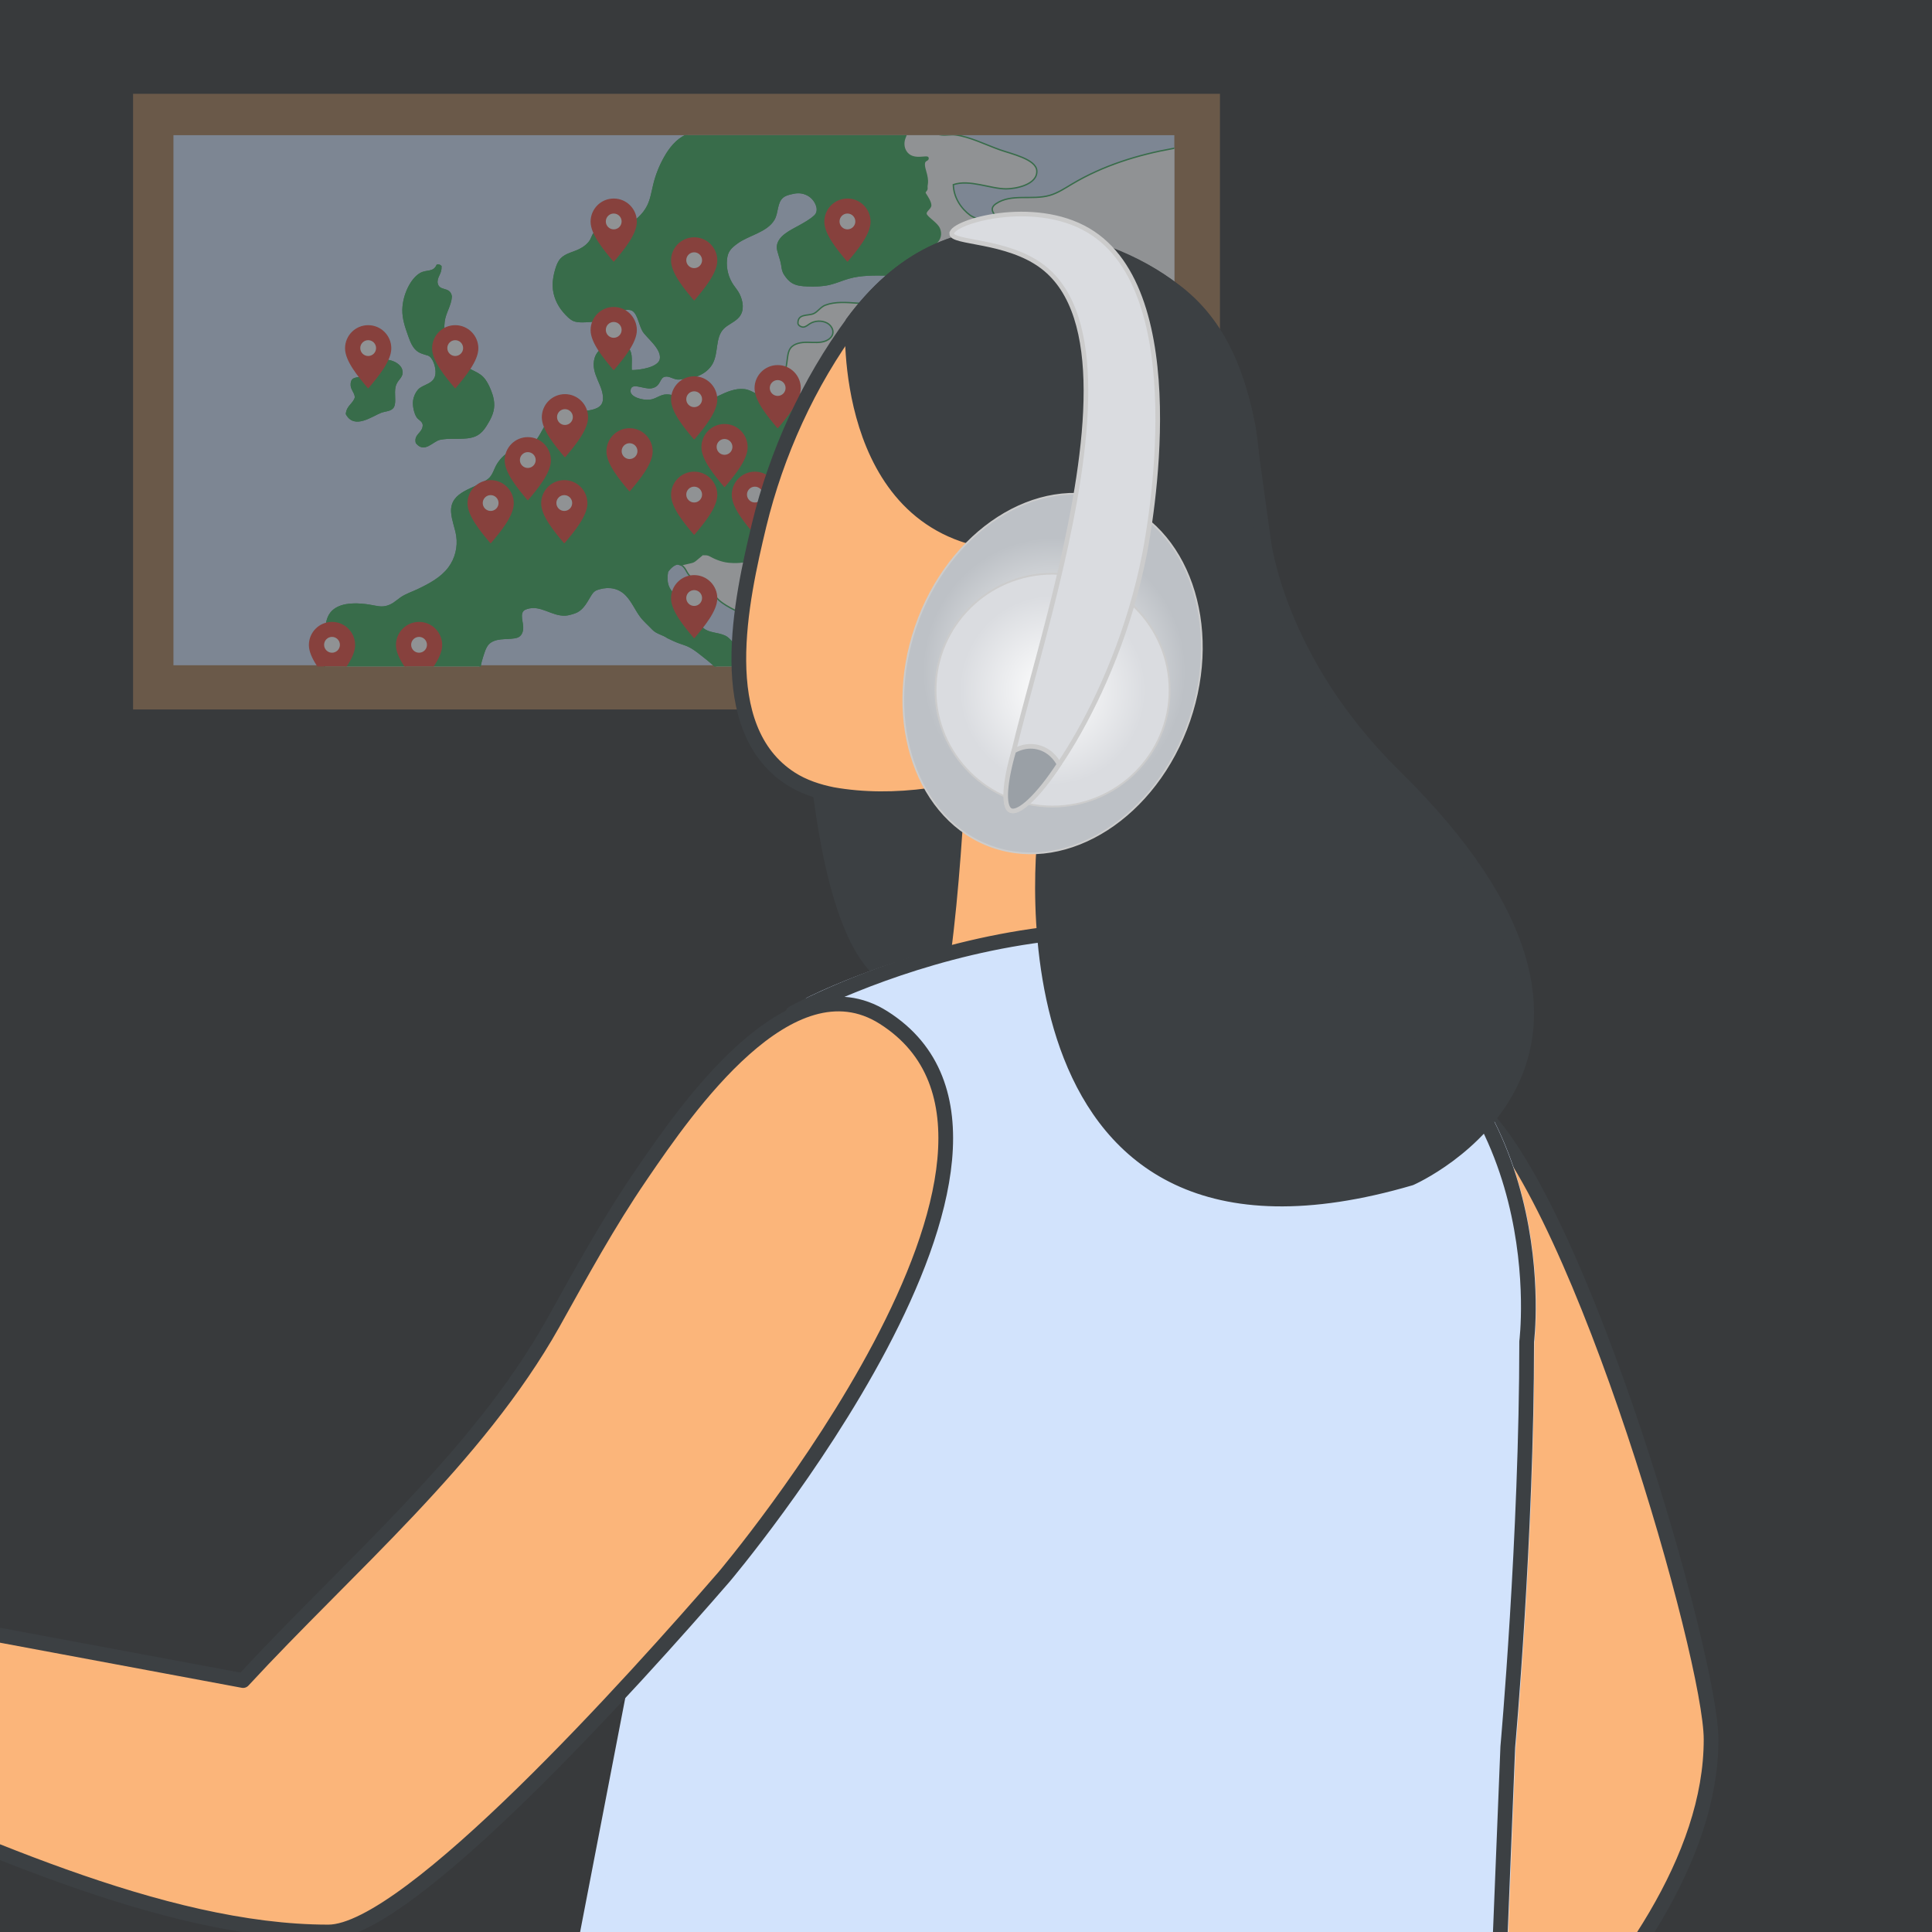 <?xml version="1.0" encoding="UTF-8"?>
<svg id="Layer_2" data-name="Layer 2" xmlns="http://www.w3.org/2000/svg" xmlns:xlink="http://www.w3.org/1999/xlink" viewBox="0 0 600 600">
  <rect x="0" y="0" width="600" height="600" fill="#333333" stroke="none"/>
  <defs>
    <style>
      .cls-1 {
        clip-path: url(#clippath);
      }

      .cls-2, .cls-3, .cls-4, .cls-5 {
        fill: none;
      }

      .cls-2, .cls-6, .cls-7, .cls-8, .cls-9, .cls-10, .cls-11 {
        stroke-width: 0px;
      }

      .cls-12 {
        stroke-width: .293px;
      }

      .cls-12, .cls-13, .cls-3, .cls-14, .cls-15, .cls-16, .cls-17, .cls-18, .cls-19 {
        stroke-miterlimit: 10;
      }

      .cls-12, .cls-15, .cls-8 {
        fill: #d2e3fc;
      }

      .cls-12, .cls-4 {
        stroke: #d2e3fc;
      }

      .cls-13 {
        fill: url(#radial-gradient-2);
        stroke-width: .572px;
      }

      .cls-13, .cls-17, .cls-18, .cls-19 {
        stroke: #ccc;
      }

      .cls-3, .cls-14, .cls-15, .cls-16 {
        stroke: #34a853;
        stroke-width: .423px;
      }

      .cls-20 {
        clip-path: url(#clippath-1);
      }

      .cls-21, .cls-22, .cls-23, .cls-4, .cls-5 {
        stroke-linecap: round;
        stroke-linejoin: round;
      }

      .cls-21, .cls-22, .cls-4, .cls-5 {
        stroke-width: 4.57px;
      }

      .cls-21, .cls-22, .cls-5 {
        stroke: #3c4043;
      }

      .cls-21, .cls-6 {
        fill: #3c4043;
      }

      .cls-14, .cls-7 {
        fill: #34a853;
      }

      .cls-16, .cls-10 {
        fill: #fff;
      }

      .cls-17 {
        fill: url(#radial-gradient);
        stroke-width: .539px;
      }

      .cls-22, .cls-11 {
        fill: #fbb57a;
      }

      .cls-23 {
        fill: #ea4335;
        stroke: #ea4335;
        stroke-width: .355px;
      }

      .cls-6 {
        opacity: .57;
      }

      .cls-9 {
        fill: #a67c52;
      }

      .cls-18 {
        fill: #dadce0;
      }

      .cls-18, .cls-19 {
        stroke-width: 1.434px;
      }

      .cls-19 {
        fill: #9aa0a6;
      }
    </style>
    <clipPath id="clippath">
      <rect class="cls-2" x="40.535" y="41.99" width="324.165" height="164.991"/>
    </clipPath>
    <clipPath id="clippath-1">
      <rect class="cls-2" width="600" height="600"/>
    </clipPath>
    <radialGradient id="radial-gradient" cx="-219.92" cy="614.491" fx="-219.92" fy="614.491" r="50.751" gradientTransform="translate(810.274 651.837) rotate(113.783) scale(1.009) skewX(1.082)" gradientUnits="userSpaceOnUse">
      <stop offset="0" stop-color="#fff"/>
      <stop offset=".804" stop-color="#bdc1c6"/>
    </radialGradient>
    <radialGradient id="radial-gradient-2" cx="326.886" cy="221.557" fx="326.886" fy="221.557" r="35.922" gradientTransform="translate(0 -11.476) scale(1 1.019)" gradientUnits="userSpaceOnUse">
      <stop offset="0" stop-color="#fff"/>
      <stop offset=".804" stop-color="#dadce0"/>
    </radialGradient>
  </defs>
  <g id="Layer_14" data-name="Layer 14">
    <rect class="cls-9" x="41.328" y="29.128" width="337.537" height="191.206"/>
    <g class="cls-1">
      <rect class="cls-12" x="54.01" y="39.544" width="317.335" height="166.904"/>
      <g>
        <path class="cls-16" d="M101.651,224.022c-.042-.05-.079-.103-.112-.16-.153-.268-.17-.582-.189-.883-.233-3.786-4.654-5.804-4.689-9.674-.005-.601.045-1.213.289-1.755.242-.538.659-.978,1.096-1.381.735-.68,1.547-1.29,2.175-2.065,1.135-1.4.845-3.47.829-5.175-.021-2.287.001-4.573.127-6.851.112-2.021.348-4.146,1.595-5.729,1.099-1.395,2.867-2.184,4.679-2.503,2.123-.373,4.31-.274,6.466.011,1.969.261,3.904.983,5.845.561,2.061-.448,3.132-1.562,4.695-2.685,1.546-1.11,3.65-1.773,5.378-2.603,3.582-1.719,7.223-3.639,9.597-6.828,2.085-2.797,2.983-6.41,2.458-9.893-.376-2.49-1.444-4.893-1.588-7.396-.367-6.377,7.18-6.955,11.322-10.056,1.61-1.204,1.908-3.209,2.943-4.84,1.113-1.752,2.662-3.288,4.693-4.052,1.367-.514,2.865-.656,4.27-1.075,2.787-.83,3.938-3.309,5.241-5.607,1.074-1.893,2.233-4.62,4.715-5.107,4.074-.804,13.401.871,13.946-3.947.515-4.585-4.021-8.193-2.551-13.135.833-2.796,4.052-4.373,7.015-4.035,1.228.14,3.147.691,3.675,1.863.77,1.71.253,4.292.459,6.12,2.848.025,8.617-.904,9.091-3.615.594-3.383-4.346-6.824-5.467-8.864-1.212-2.214-1.573-6.103-3.876-6.567-2.351-.474-3.931,1.223-5.9,1.968-2.117.802-4.162,1.576-6.483,1.728-1.458.096-3.737.301-5.135-.234-1.175-.45-2.382-1.787-3.175-2.7-1.955-2.251-3.148-5.104-3.239-7.984-.059-1.864.315-3.707.868-5.478.339-1.085.763-2.178,1.558-3.013,1.439-1.513,3.764-1.888,5.677-2.83,1.394-.686,2.864-1.789,3.57-3.15.634-1.221.6-2.084,2.123-2.667,2.93-1.123,6.365.057,9.146-1.512,2.595-1.463,5.009-3.589,6.331-6.19,1.077-2.118,1.408-4.507,1.975-6.805.721-2.918,1.841-5.738,3.326-8.371,1.575-2.79,3.675-5.462,6.685-6.865,3.673-1.71,7.963-1.324,11.914-2.034,1.921-.345,3.541-1.459,5.356-1.805,2.396-.456,4.787-.221,7.089-1.165,1.933-.796,3.685-2.67,5.521-2.96.648-.1,2.492.373,3.416.332,1.182-.05,2.444-.821,4.016-.987,2.276-.24,5.122.589,8.086.655,4.908.116,9.541-1.559,13.658.332,2.156.987,1.957,3.549,4.731,4.594,1.395.531,3.215-.207,5.27,0,3.043.307,6.247,2.529,10.277,2.96,1.435.149,2.909-.191,4.337,0,4.438.572,9.335,3.043,13.695,4.594,3.643,1.302,11.346,2.919,11.521,6.567.213,4.32-6.622,5.581-9.534,5.581-4.864,0-11.343-3.018-16.397-1.31.095,3.951,2.345,7.406,5.326,9.583,1.114.813,10.509,4.76,8.122.658-.542-.931-1.518-1.776-1.334-2.854.113-.657.643-1.132,1.172-1.487,4.798-3.221,11.169-.989,16.639-2.562,2.485-.714,4.705-2.195,6.954-3.533,9.695-5.769,20.479-9.09,31.378-11.033,4.957-.884,10.858-2.415,15.861-1.647,4.112.631,10.34,1.608,13.771-1.597,1.23-1.15,2.146-2.719,3.59-3.537,1.121-.635,2.441-.739,3.707-.659,10.204.643,19.763,5.437,29.878,6.233.298-7.916-14.105-7.586-11.539-16.832.932-3.359,4.455-4.93,7.575-6,2.376-.815,5.676-2.61,8.146-2.33,2.736.31,6.172,2.55,8.774,3.6,1.715.692,3.456,1.391,5.282,1.562,4.398.412,8.474-2.242,12.224-4.734,6.037-4.012,12.196-7.736,19.079-9.799,7.446-2.232,15.23-2.642,22.96-3.312,10.041-.87,19.911-3.645,29.838-2.167,10.873,1.618,22.487-2.866,33.414-3.021,2.785-.039,5.616.127,8.249,1.099,2.128.785,4.058,2.072,5.967,3.347,5.771,3.855,11.541,7.711,17.312,11.566,1.411.942,2.828,1.889,4.36,2.583,5.693,2.583,12.176.534,18.052-.213,8.946-1.137,18.093-.437,26.796,2.051,11.874,3.395,23.402,10.139,35.641,8.922,7.332-.729,14.155-4.293,21.388-5.772,7.263-1.486,14.757-.834,22.082.254,17.226,2.56,33.715,7.065,50.948,9.426,14.257,1.953,28.741,2.636,42.662,6.749,7.918,2.339,15.601,5.77,23.741,6.952,26.189,3.802,50.114-7.515,76.29,1.279,2.23.749,4.476,2.471,6.766,2.885,1.708.309,4.573-.575,5.634-.34,3.63.801,5.94,1.877,2.457,7.376-1.046,1.652-2.211,3.392-2.239,5.386-.053,3.732,3.834,6.485,3.889,10.217-5.464-2.142-11.292,1.732-15.716,5.775-4.424,4.043-9.228,8.743-15.044,8.512-2.505-.1-4.886-1.138-7.349-1.637-5.013-1.016-10.404.322-14.485,3.596-1.258,1.009-2.475,2.372-2.536,4.052-.087,2.372,2.065,4.043,3.949,5.3,6.116,4.081,12.149,8.807,15.793,15.457,3.644,6.65,4.359,15.656.01,21.803-1.889,2.671-4.917,4.715-8.021,4.275-3.196-.452-5.564-3.288-7.627-5.936-3.962-5.086-7.409-10.343-11.609-15.072-4.404-4.959-8.698-9.455-8.839-16.812.1-1.708,3.63-3.051,4.422-5.581.328-1.036-.194-2.513.001-3.939.507-3.856,3.777-7.562,3.838-9.851.055-2.513-3.988-7.181-6.176-7.886-1.867,1.003-.245,2.994-.655,4.602-.509,1.982-2.948,4.403-4.968,4.594-5.862.539-5.877-8.002-15.291-5.581-2.442.63-6.08,4.47-5.591,9.196.145,1.435,3.736,2.977,3.33,4.926-.394,1.891-8.55,2.446-10.309,2.297-4.936-.423-7.21-4.386-11.683-4.27-2.201.058-4.258,1.965-6.004,2.297-10.985,2.116-32.338-5.384-36.762,12.174-1.433,5.689,2.35,11.687,7.251,14.38,5.551,3.05,10.732,1.357,16.275,2.527,3.682.777,7.741,5.601,11.48,5.397,2.896-.158,1.671-2.305,4.511-3.284,5.172,1.683,7.225,7.703,11.952,12.48,1.711,1.725,4.316,3.209,6.617,5.581,1.282,1.327,5.255,4.884,5.309,6.567.054,1.567-1.341,2.239-1.788,3.615-.646,1.998.407,3.466-.968,4.926-4.723-1.94-5.433-7.106-8.611-11.493-1.176-1.633-2.347-3.574-4.152-5.912-.811-1.053-3.788-4.751-5.826-3.939-3.948,1.567,1.554,7.828,2.405,9.196,1.82,2.894,4.22,6.791,4.179,9.851-.024,1.957-1.575,5.514-1.844,8.864-.184,2.264.222,4.32-.144,6.236-.359,1.924-1.779,4.121-2.565,6.244-.89,2.405-1.254,5.282-2.002,6.891-1.379,2.96-5.582,6.443-8.335,6.567-2.522.116-3.448-2.098-5.919-1.965-3.736.191-4.675,3.914-7.122,6.891-.019,3.234.838,4.345.162,6.567-1.05,3.483-5.543,4.088-5.636,7.554-.084,3.209,3.819,3.831,5.68,5.257,2.555,1.949,6.968,6.285,9.27,9.851,1.518,2.338,3.622,6.708,3.274,9.188-.442,3.156-6.671,6.466-9.3,6.488-4.829.04-4.381-1.869-6.761-5.764-3.901-6.384-9.156-19.56-16.108-22.434-2.924-1.209-6.197-.727-9.298-1.221-3.1-.494-6.491-2.683-6.525-6.034-.013-1.338.508-2.782-.103-3.95-.829-1.583-3.027-1.397-4.59-.69-4.838,2.187-8.32,7.458-8.629,13.063-.123,2.236.253,4.574,1.458,6.405,3.66,5.562,6.53,1.413,10.771,1.002,3.718-.357,6.609,1.459,8.849,2.96-1.763,3.98-10.033,6.899-10.378,12.148-.237,3.572,5.138,4.822,6.98,7.167,1.988,2.53,1.971,5.003,3.106,7.896,3.33,8.486,7.664,15.695,9.14,25.001.602,3.799.839,7.805-.418,11.416-1.452,4.17-4.693,7.286-7.818,10.225-4.39,4.13-8.78,8.26-13.17,12.39-4.568,4.297-9.201,8.642-14.636,11.569-5.434,2.926-11.85,4.324-17.666,2.41-5.962-1.962-12.622-7.114-17.594-3.086-3.949,3.199-3.128,9.786-1.191,14.661,1.964,4.942,4.668,9.548,7.978,13.588,4.141,5.055,9.409,9.564,11.111,16.032,1.797,6.826-1,14.278-5.495,19.494-4.196,4.868-10.102,9.027-15.841,11.41-1.198-1.824-.247-3.351-.863-5.507-.673-2.355-4.815-3.507-7.309-5.912-2.037-1.974-2.779-5.083-4.33-6.899-1.937-2.264-4.983-2.736-7.42-4.27-1.532-.962-2.602-4.345-4.195-4.262-2.596.116-1.836,2.902-2.725,7.546-.87,4.569-4.019,8.076-3.297,13.466.299,2.206,2.674,3.989,3.789,6.236,1.847,3.723,1.911,8.06,3.878,10.183,1.301,1.401,3.616,1.708,5.109,2.952,2.961,2.488,8.132,7.878,9.066,10.838,1.083,3.458-.353,7.529.285,11.169.739,4.204,5.452,7.214,2.296,11.493-2.741-.58-5.068-2.637-7.33-4.27-3.848-2.794-5.56-5.199-7.925-9.851-.696-1.36-1.761-2.687-2.132-3.939-.867-2.944-.487-6.277-1.258-9.851-.657-3.076-3.587-7.936-5.902-10.514-1.946-2.172-5.525-3.441-5.53-6.567-.003-4.403,1.784-9.586,1.886-14.777.017-1.119-.61-2.247-.708-3.607-.183-2.521.499-5.606.082-7.886-.382-2.098-1.657-3.997-2.361-5.904-.698-1.891-1.41-3.789-2.06-6.244-1.011-3.798-2.008-11.12-4.769-11.493-5.753-.779-7.546,10.73-12.852,3.694-1.469-1.948-1.864-7.275-3.142-9.798-2.029-4.006-5.192-7.34-6.449-11.792-.448-1.588-.633-3.302-1.472-4.697-.581-.967-1.435-1.706-2.299-2.39-6.954-5.504-13.274-6.108-21.391-4.622-6.248,1.144-6.639.721-8.494,6.955-1.05,3.53-4.413,3.572-6.7,5.246-3.491,2.569-5.328,6.897-8.822,9.508-2.701,2.019-5.62,2.804-8.222,5.209-5.618,5.193-10.618,13.013-11.601,20.99-.521,4.228.056,8.539-.393,12.776-.506,4.772-2.449,9.52-5.972,12.501-3.523,2.981-8.742,3.841-12.61,1.398-5.163-3.261-6.255-10.527-8.315-16.549-3.147-9.197-9.473-16.694-13.986-25.216-8.754-16.533-11.468-37.996-26.023-48.895-11.613-8.696-23.09-3.671-35.819-5.215-2.91-.348-6.507-.97-9.501-1.31-3.804-.431-8.857-1.426-10.968-3.615-1.301-1.343-1.79-5.647-4.11-6.236-2.755-.705-4.297,1.65-6.876,2.297-5.465,1.377-10.003-1.236-13.672-3.939-2.607-1.915-4.989-2.91-6.833-4.27-4.518-3.342-5.285-13.392-12.184-13.466-2.408-.025-6.225,1.625-6.587,4.602-.247,2.09,2.253,5.97,3.266,7.554,3.326,5.191,9.46,7.139,11.27,14.113,1.23.531,3.75-1.194,5.057.332,1.132,2.994-.064,8.549,2.616,9.851,4.362.798,8.27-.377,12.539-.577,4.162-.195,8.203.403,12.236,1.457,3.313.866,7.452.769,10.556,2.072,10.531,4.467,7.682,16.213-.472,21.133-3.859,2.329-8.199,3.585-12.196,5.631-7.365,3.771-12.713,10.019-16.66,17.531-4.531,8.622-6.501,6.447-14.603,10.549-13.683,6.914-28.008,18.448-37.649-2.022-1.825-3.875-3.22-7.801-3.655-11.102-.104-.785.961-2.15.34-4.426-.524-1.921-3.374-3.733-4.426-5.443-.907-1.468-1.331-3.557-2.381-5.249-3.546-5.697-10.519-8.657-11.908-15.763-.377-1.932.043-3.45-.317-4.926-.597-2.43-2.095-4.984-3.606-6.891-1.141-1.459-3.466-2.454-4.778-4.602-2.56-4.189-2.879-8.588-6.175-12.394-3.746-4.326-9.586-7.348-14.796-8.98-1.866,2.223-.178,5.686,1.517,8.06,2.696,3.777,10.264,11.696,10.264,16.928.476,1.368.407,3.159.929,4.594,1.906,5.207,7.782,6.808,8.988,12.811.81,4.022-.129,6.808.957,10.829,1.039,3.864,6.186,6.144,8.33,9.851,2.497,4.335,3.128,8.892,5.766,12.885,2.908,4.402,4.292,7.813,4.656,13.384.353,5.408.701,11.472,4.479,15.088,3.405,3.26,8.445,3.376,13.016,3.314,4.819-.066,9.638-.131,14.456-.197,4.765-.065,10.474.421,12.783,4.878,6.691,12.917-1.513,28.423-9.045,37.666-1.983,2.43-3.729,4.627-5.833,6.567-2.088,1.932-4.636,2.994-6.985,4.926-4.65,3.848-9.483,9.354-12.757,14.453-1.263,1.974-1.866,4.246-3.179,5.904-1.881,2.396-4.793,3.574-6.349,5.912-1.228,1.857-2.034,5.199-3.438,8.541-1.575,3.756-4.88,6.294-4.282,11.493.227,1.99,1.796,3.217,2.328,5.257.908,3.499.236,6.443-.25,10.174,1.643,4.494,2.829,9.511,5.788,12.48.375,6.642-.437,13.085.058,18.715.314,3.574,1.534,6.219.318,9.519-1.072,2.91-5.196,8.018-7.664,9.851-2.682,1.998-6.795,2.521-9.666,4.934-1.996,1.675-3.637,4.61-5.65,6.567-3.33,3.234-7.9,6.252-8.167,9.519-.156,1.891,1.322,4.735,1.753,6.567,1.762,7.441,2.891,15.222-2.823,20.527-4.528,4.203-6.905,3.958-8.891,10.557-2.072,6.885-2.814,12.086-8.212,17.089-4.676,4.334-10.535,6.964-15.448,10.962-5.19,4.223-9.248,9.85-14.334,14.215-7.105,6.097-16.168,9.534-25.278,9.587-1.398.008-2.829-.068-4.128-.621-3.928-1.673-5.252-6.987-4.965-11.497.287-4.51,1.634-9.027.866-13.473-1.24-7.177-7.428-11.889-12.224-17.082-8.653-9.37-13.605-22.066-16.004-34.981-2.398-12.915-2.428-26.182-2.448-39.349-.016-10.485-.033-20.97-.049-31.455-.014-9.134-.07-18.511-3.165-27.024-2.671-7.345-7.437-13.568-11.034-20.446-4.129-7.895-4.737-15.897-5.232-24.689-.452-8.014-.573-14.575-9.271-15.996-3.821-.624-7.821-.296-11.45-1.718-4.412-1.729-7.677-5.813-11.937-7.935-6.743-3.359-14.611-1.303-21.916.198-10.614,2.182-22.076.919-32.363,3.656-9.212,2.451-12.241-.134-19.985-6.679-2.265-1.907-4.552-3.466-6.674-5.249-2.278-1.924-5.168-3.085-6.965-4.926-2.429-2.504-2.649-6.858-4.021-10.183-1.626-3.914-6.117-6.791-9.626-10.506-2.627-2.778-8.547-6.932-9.361-10.506-.409-1.824.487-3.93.27-5.912-.31-2.877-2.337-4.511-2.411-6.567-.096-2.886,2.834-5.116,3.426-7.554.306-1.244.034-3.002.344-4.594.65-3.332,2.526-5.305,1.825-10.174-.924-6.418-1.562-7.216-.024-13.42,3.6-14.523,3.76-33.763,15.8-43.722,1.44-1.194,3.663-1.484,5.258-2.297,5.39-2.77,9.261-6.335,11.659-12.156-1.063-5.282.064-7.513,1.875-11.161,1.675-3.375,2.866-6.601,5.904-8.541,2.143-1.368,4.684-2.106,6.734-3.613,2.417-1.777,3.143-4.988,5.607-6.621,1.282-.849,2.913-1.076,4.494-1.111,3.314-.072,6.613.515,9.921.747,2.923.205,6.205.304,8.252-1.999.661-.743,1.094-1.685,1.882-2.301.831-.65,1.955-.854,3.041-.869,2.743-.036,5.647.498,8.105-.92,1.37-.79,2.359-2.058,3.584-3.045,2.462-1.98,6.097-2.813,9.293-2.744,3.341.072,6.653.488,9.974.588,1.569.047,2.794,1.084,4.3,1.56,1.66.525,3.411.74,5.136.745,2.933.009,5.812-.566,8.667-1.138,2.806-.562,5.526-1.229,8.253-1.967,2.755-.745,6.173-.232,9.022.056,2.048.206,4.259.603,5.68,2.077,3.264,3.387.074,9.655,3.319,13.055,1.471,1.543,3.841,1.948,5.45,3.353,1.81,1.581,2.322,4.111,2.462,6.447.212,3.55.054,9.242,4.303,10.835,1.403.531,3.905.232,5.699.663,4.384,1.036,7.707,5,10.877,4.594,4.992-.638,2.6-5.821,3.087-9.519,1.099-8.383,16.062-8.002,19.12-2.305,2.198.638,4.102.1,6.606.987,1.446.514,2.549,2.239,3.939,2.629,1.048.29,2.56-.166,3.894,0,5.749.713,11.018,5.398,15.932,4.594,3.121-.506,5.347-3.732,8.323-3.939,5.726-.39,9.447,4.677,15.596,2.297,4.526-1.75,3.466-6.916,4.978-12.148,1.051-3.64,3.122-6.12,3.22-8.864.138-3.524-1.281-6.178-1.597-11.161-5.588-3.657-9.666,3.392-15.309,2.62-3.468-.473-6.004-4.876-9.675-4.262-2.025.332-2.99,3.192-5.073,3.607-4.286.862-6.312-3.756-10.851-1.965-.299.118-2.122-1.982-2.364-2.247-.769-.842-1.474-1.737-2.119-2.67-1.344-1.944-2.423-4.051-3.311-6.221-.954-2.333-1.688-4.744-2.285-7.179-.581-2.366-.607-4.978-2.118-6.995-.564-.752-1.27-1.421-2.194-1.732-1.139-.383-2.424-.144-3.449.443-1.024.586-1.815,1.488-2.462,2.453-.439.656-.842,1.371-1.516,1.802-.905.579-2.082.516-3.175.536-1.093.02-2.321.221-2.923,1.093-.415.602-.422,1.409-.17,2.102.252.692.734,1.286,1.253,1.826.761.792,1.619,1.496,2.55,2.092.934.599,1.984,1.13,2.566,2.057.474.756.562,1.722.23,2.533-.377.92-1.185,1.493-1.72,2.292-.587.876-.505,2.088-.613,3.107-.088.843-.185,1.712-.613,2.445-.697,1.196-2.197,1.804-3.624,1.742-1.427-.062-2.781-.704-3.946-1.526-.682-.481-1.325-1.038-1.776-1.729-.961-1.473-.925-3.313-1.17-5.028-.46-3.216-2.077-6.273-4.454-8.591-1.071-1.044-2.58-1.723-3.373-2.955-.989-1.538-2.026-3.123-2.315-4.938-.248-1.534.594-3.483.188-5.249-.727-3.134-6.159-5.498-9.547-7.222-3.622-1.849-8.146-3.599-10.744-5.912-1.84-1.642-2.764-4.494-4.385-5.581-1.38-.92-3.059-.73-4.294-1.642-1.696-1.26-1.477-3.358-3.747-3.947-1.155-.456-2.87,1.227-3.576,2.305-1.276,7.164,4.117,7.654,6.659,10.829,1.748,2.181,2.677,5.465,4.426,6.899,1.866,1.534,4.341,1.252,6.712,2.297,1.637.721,2.745,2.91,4.327,3.939,2.131,1.385,4.453,1.622,6.012,3.841.175.249.337.516.398.809.061.293.007.621-.205.833-.162.162-.395.239-.623.293-1.363.324-4.476-.767-4.795,1.454-.306,2.131,1.633,3.226,1.637,5.249.003,1.679-.815,3.325-1.967,4.526-.64.667-3.012,2.644-4.064,1.705-.695-.62.097-1.787.166-2.462.095-.928-.109-2.058-.194-2.997-.192-2.14-.662-4.343-2.015-6.126-.508-.669-1.123-1.256-1.752-1.823-1.459-1.314-3.003-2.537-4.558-3.745-1.162-.903-2.344-1.807-3.687-2.423-.943-.432-1.946-.714-2.92-1.074-1.2-.443-2.352-1.003-3.502-1.561-1.482-1.052-3.402-1.286-4.659-2.641-1.253-1.352-2.705-2.538-3.796-4.033-1.541-2.112-2.541-4.572-4.376-6.493-2.255-2.358-5.28-2.88-8.31-2.039-.498.138-1.003.28-1.434.55-.586.368-.99.945-1.351,1.523-.786,1.258-1.454,2.601-2.446,3.712-.647.726-1.462,1.36-2.406,1.696-.844.301-2.094.678-2.994.719-4.256.195-7.585-3.442-11.942-2.054-.451.144-.9.337-1.214.676-.406.44-.527,1.065-.533,1.663-.01,1.131.338,2.251.398,3.383.06,1.132-.254,2.386-1.236,2.973-.381.228-.829.333-1.275.407-1.415.232-2.874.167-4.302.33-1.427.163-2.889.599-3.829,1.624-.981,1.07-1.437,2.864-1.879,4.214-.581,1.778-.907,3.641-.962,5.522-.068,2.322.249,4.777-.765,6.85-.737,1.507-2.091,2.616-3.409,3.68-1.252,1.012-2.55,2.048-4.129,2.491-1.123.315-2.327.312-3.466.574-2.618.602-4.402,2.584-6.332,4.207-2.072,1.744-4.425,3.297-7.189,3.828-1.111.214-2.282.254-3.396-.035-.986-.256-1.894-.759-2.747-1.318-1.382-.905-2.655-1.968-4.061-2.836-1.01-.623-1.895-1.402-3.081-1.617-1.457-.265-2.94-.016-4.384.089-.457.033-.923.051-1.376-.05-.352-.079-.686-.228-1.009-.39-.437-.219-.861-.465-1.268-.734-.194-.128-.389-.267-.534-.443ZM420.864,226.123c1.579-11.385-6.573-12.239-8.026-20.357.694.1.34-.945.905-.987,1.996-1.036,4.979,1.658,6.047-.979.046-3.889-4.48-6.791-9.041-4.926-1.309-.979-1.483-3.192-1.787-5.257-3.423-2.214-11.904-7.057-11.779-11.493.108-3.648,4.458-5.697,9.422-5.581,2.099-1.716.771-6.99-1.18-8.209-7.852-1.857-12.044-.605-17.02,3.284-2.386,1.866-5.046,3.151-6.38,4.27-1.226,1.028-2.864,3.839-2.725,5.249.192,2.032,2.879,3.226,3.942,5.912.543,1.385.428,3.118.909,4.27,1.321,3.168,4.703,5.216,7.25,7.878,1.798,1.882,6.833,5.962,6.934,8.209.079,1.874-1.553,2.289-2.122,4.27-.568,1.94-1.232,6.526-.924,8.209.662,3.607,4.083,3.732,7.212,5.257,3.104,1.509,6.087,4.179,9.316,4.262,3.441.1,7.11-1.103,9.046-3.284ZM298.293,158.608c9.677-.431,15.999,6.368,24.407,6.567,2.779.066,7.752-.091,10.634-.655,8.227-1.609,4.411-9.13.207-11.816-3.186-2.04-6.995-3.814-10.72-6.244-2.162-1.41-10.355-4.071-10.44-6.891-.096-3.085,6.04-4.096,3.561-9.528-4.196-1.095-14.126.63-13.376,5.581.429,2.861,3.563,1.277,4.324,4.27-2.976,1.144-6.574,4.146-9.716,3.615-3.745-.63-4.779-5.572-6.834-8.541-2.052.07-3.604-1.447-5.397-2.16-2.768-1.1-4.242-.253-6.008,1.738-3.928,4.433-7.347,9.25-10.598,14.149-.995,1.5-1.99,3.044-2.409,4.783-.419,1.738-.17,3.734,1.091,5.076.637.679,1.552,1.255,1.669,2.155.063.487-.131.962-.29,1.424-.555,1.619-.701,3.372-.42,5.069.24,1.452,1.117,3.116,2.642,3.205.795.046,1.528-.369,2.165-.817,1.456-1.024,2.711-2.296,4.202-3.275,3.255-2.137,9.361.405,11.667-2.646,1.198-1.583,1.547-2.674,3.598-3.625,1.85-.858,3.985-1.345,6.042-1.436ZM328.481,462.548c.959-2.28,3.236-4.677,2.831-7.546-.89-6.327-11.314-3.209-12.445,1.31-.765,3.043.533,5.456-.494,8.541,1.166,2.43,4.027,2.91,7.553,2.62,1.942-.979,1.683-2.836,2.556-4.926ZM277.04,93.735c1.003-.149,2.013-.359,2.879-.851.911-.517,1.647-1.401,1.701-2.412.069-1.299-.946-2.418-1.939-3.331-.691-.636-1.437-1.268-2.351-1.545-.621-.188-1.28-.2-1.929-.21-3.967-.063-8.007-.117-11.791.95-1.991.562-3.875,1.426-5.89,1.909-2.286.549-4.683.592-7.052.502-1.562-.059-3.195-.196-4.537-.981-1.011-.591-1.743-1.489-2.371-2.426-.729-1.087-.764-1.797-.957-3.036-.326-2.098-1.394-4.295-1.353-5.589.101-3.323,4.32-5.131,6.889-6.574,1.626-.913,3.309-1.84,4.669-3.097,1.591-1.47.647-4.008-.766-5.449-1.108-1.129-2.729-1.794-4.344-1.782-.804.006-1.594.172-2.368.363-.868.215-1.753.477-2.426,1.03-2.023,1.661-1.5,4.838-2.771,6.976-2.265,3.812-7.89,4.718-11.361,7.241-2.122,1.544-3.186,2.622-3.415,5.279-.235,2.724.468,5.551,2.049,7.885.633.935,1.399,1.799,1.891,2.806,1.059,2.168,1.544,4.974-.09,6.936-1.302,1.565-3.498,2.243-4.89,3.735-2.622,2.813-1.556,7.383-3.354,10.738-.905,1.69-2.515,2.976-4.343,3.733-1.838.761-3.849.885-5.808,1.121-1.584.191-3.011-1.178-4.511-.873-2.0.406-1.252,3.051-4.19,3.607-2.338.44-6.53-2.256-6.705.987-.116,2.081,3.788,3.209,6.207,2.952,1.918-.199,3.284-1.617,5.154-1.642,3.624-.033,6.059,2.886,8.34,2.96,5.257.158,10.276-5.207,15.803-4.602,2.496.274,4.016,2.164,5.859,1.974,2.497-.253,4.849-2.592,5.878-4.639,1.152-2.291,1.384-4.908,1.73-7.407.136-.979.307-1.992.888-2.801,1.102-1.534,3.316-1.89,5.288-1.866,1.972.025,4.047.282,5.827-.493.963-.419,1.809-1.185,2.041-2.171.302-1.283-.543-2.664-1.762-3.319-1.674-.9-3.877-.744-5.385.232-.574.372-1.26.982-1.998,1.02-.623.033-1.655-.501-1.669-1.21-.056-3.01,3.118-2.214,4.856-2.96,1.292-.556,2.185-2.073,3.633-2.629,3.129-1.183,6.641-.856,9.945-.628,3.535.244,7.149.11,10.644-.39.051-.007.103-.015.154-.022Z"/>
        <path class="cls-3" d="M457.942,540.701c.165,1.791.947,3.707.792,4.594-.445,2.62-2.959,3.159-3.767,4.934-.283,7.206-2.811,13.458-5.079,19.37-1.946,5.1-3.105,10.705-4.707,15.108-.583,1.6-1.784,2.853-2.314,4.262-2.095,5.581-2.933,14.362-6.674,16.75-1.342.854-6.512,2.322-7.931,2.297-3.459-.066-6.434-3.076-7.296-6.567-.466-1.866.018-3.814-.247-5.912-.326-2.629-1.663-4.884-1.365-7.878.673-6.684,6.322-9.926,6.636-15.432.239-4.146-1.757-8.267-1.331-12.48.271-2.637,1.937-6.982,3.771-8.541,2.647-2.247,6.205-2.015,8.871-3.607,2.211-1.318,5.268-3.499,6.916-5.912,1.4-2.048,1.497-4.386,2.633-5.912.784-1.053,2.521-1.335,3.461-2.629.844-1.153.682-3.317,2.063-4.594,4.001-1.94,5.037,6.41,5.57,12.148Z"/>
        <path class="cls-15" d="M359.689,239.589c.127-2.712,5.785-3.707,6.899-1.31-.365,2.637-5.728,4.453-6.899,1.31Z"/>
        <path class="cls-16" d="M266.521,234.497c.117-.433.845-.687,1.368-.725.72-.053,1.507-.097,2.126.332.207.143.383.345.441.585.104.429-.184.843-.478,1.173-.154.173-.33.349-.561.397-.209.043-.424-.028-.627-.097-.673-.23-1.5-.481-2.007-.999-.248-.254-.313-.476-.262-.665Z"/>
        <path class="cls-3" d="M244.117,215.327c.559-1.609,2.768-2.861,4.422-2.304,2.269.764,4.171,6.574.993,6.943-.369.043-.744-.039-1.107-.129-.958-.237-1.918-.537-2.739-1.078-.822-.541-1.498-1.355-1.667-2.296-.069-.386-.028-.77.099-1.135Z"/>
        <path class="cls-3" d="M153.122,124.034c.115.617.176,1.247.16,1.884-.063,2.447-1.236,4.441-2.348,6.228-1.67,2.684-3.336,3.509-5.882,3.788-2.807.308-5.646-.126-8.436.45-2.306.483-4.767,4.264-7.295,1.128-.629-2.52,1.963-2.861,2.159-5.249.122-1.49-1.382-1.964-1.909-2.763-.762-1.155-1.295-3.466-1.08-5.042.18-1.323.746-2.476,1.467-3.302,1.497-1.714,5.142-1.611,5.484-5.031.221-2.203-.906-5.354-2.466-5.888-1.675-.573-3.162-.663-4.501-2.639-.671-.99-1.12-2.241-1.558-3.47-.897-2.516-1.819-5.177-1.759-7.963.097-4.501,2.485-9.5,5.385-11.186,1.982-1.156,4.11-.123,5.228-2.625.526-.123.884.057,1.159.369.045,2.369-1.165,2.757-1.265,4.88.367,3.411,3.997,1.279,4.474,4.502-.215,2.849-1.859,4.899-2.242,7.733-.461,3.418.558,7.088,2.232,9.7,1.673,2.611,3.927,4.286,6.228,5.459,1.236.63,2.526,1.15,3.598,2.261.963.998,1.688,2.413,2.286,3.894.366.908.695,1.878.882,2.882Z"/>
        <path class="cls-3" d="M124.794,115.206c.297,2.13-1.547,2.438-2.133,4.826-.524,2.173.275,4.755-.473,6.253-.656,1.298-2.563,1.219-3.842,1.7-2.844,1.069-8.262,5.264-10.747.567.246-2.517,2.196-3.019,2.8-5.106-.017-1.642-1.46-2.51-1.296-4.26.203-2.144,1.532-1.406,3.361-2.273,1.328-.638,1.837-2.66,3.537-3.98,2.988-2.316,8.404-.545,8.793,2.273Z"/>
        <path class="cls-3" d="M-40.916,430.154c-4.941-.854-8.422-6.161-12.637-8.752-3.738-2.298-8.992-3.408-10.607-8.235-1.103-3.296-1.065-6.904-1.909-10.286-.306-1.228-.744-2.449-1.52-3.411-1.055-1.307-2.628-2.003-4.195-2.419-5.391-1.43-11.077-.039-16.607-.586-5.877-.581-11.359-3.32-16.61-6.199-2.5-1.371-5.012-2.797-7.745-3.495-5.408-1.382-9.976.62-15.188,1.632-3.428.666-7.04-.482-10.371,1.083-2.952,1.387-3.116,4.188-4.822,7.36-1.399,2.601-4.527,6.25-6.561,6.209-2.464-.051-4.767-4.316-6.986-5.614-6.691-3.923-10.022,1.843-15.61,1.36-5.188-.451-12.522-10.556-12.213-15.949.194-3.291,1.782-8.143,2.18-12.198.323-3.221,2.387-4.962,2.447-7.928.086-3.963-4.694-7.524-7.022-8.229-5.523-1.678-13.223,1.123-19.546-2.294-1.198-2.332,1.424-3.588,2.12-5.673.391-1.183.148-2.883.622-4.181.719-2,2.703-3.411,3.605-5.525.681-1.616.844-4.043,1.536-6.063.793-2.298,2.248-3.664,2.429-5.313.238-2.189-.476-4.803-2.034-6.412-4.951-.214-8.21-.259-11.032.854-6.465,2.573-5.25,12.252-11.687,13.87-2.225.561-5.287.296-7.736.529-2.11.21-4.665,1.216-6.842.949-2.574-.307-7.082-3.473-8.613-5.432-1.366-1.762-4.677-10.144-5.053-11.609-2.534-9.88.25-18.446,3.614-24.802.713-1.348,1.873-2.561,2.406-4.002.807-2.189.287-5.689.922-8.077,1.165-4.439,6.654-6.627,10.537-8.437,4.402-2.048,8.135-5.681,13.25-5.546,2.55.063,6.258,1.371,8.703,2.167,2.255.727,4.029,2.529,5.982,2.88,5.541,1.012,6.917-3.542,11.472-5.725,4.669,1.181,7.797-.095,12.013.86,2.875.648,4.912,4.221,7.151,4.633,1.883.352,3.596-1.593,5.417-1.098,1.768.481,4.744,4.982,4.994,7.37.309,2.972-2.061,5.397-1.341,8.699.445,2.037,6.56,4.999,8.308,4.364,3.687-1.342,4.088-8.563,3.81-11.992-.193-2.374-1.108-4.638-1.08-6.652.121-9.301,7.125-12.962,12.933-16.065,2.513-1.346,4.545-3.938,6.726-4.896,3.806-1.673,8.057-1.806,10.706-5.461,2.791-3.852,4.604-8.877,6.999-13.044,3.719-6.47,9.173-11.566,15.24-15.422,4.773-3.034,12.292-8.574,17.792-7.517,1.134.218,1.922.002,3.003-.093,1.419-.124,2.804-.196,4.167-.578,1.679-.471,3.253-1.313,4.351-2.595,1.793-2.094,2.115-5.053,3.344-7.518.57-1.143,1.341-2.182,2.273-3.066.949-.899,2.166-1.665,3.545-1.608,3.008.123,5.541.697,8.428.072,3.508-.759,6.372-2.991,9.682-4.273,1.118-.433,2.3-.759,3.526-.82.446-.022.925-.001,1.31.244.818.52.747,1.661.525,2.537-.231.912-.512,1.81-.842,2.688-.415,1.104-.872,2.443-.086,3.423.424.528,1.127.796,1.799.837.672.041,1.326-.115,1.962-.285.802-.215,1.61-.46,2.276-.922.733-.508,1.203-1.25,1.986-1.677,1.652-.899,3.159-1.425,5.039-1.749,1.941-.335,3.846-.608,5.651-1.11,1.789-.497,3.48-1.218,5.011-2.443.515-.412,1.009-.875,1.287-1.467.278-.592.306-1.339-.079-1.913-.535-.797-1.632-1.009-2.592-1.082-1.218-.092-2.438-.089-3.644.009-1.57.128-3.115.416-4.694.466-1.579.05-3.235-.16-4.641-.951-1.407-.791-2.511-2.254-2.49-3.776.023-1.696.688-3.27,1.616-4.637.88-1.296,2.337-2.076,3.005-3.543.534-1.171.453-2.732-.559-3.67-.406-.376-.919-.619-1.431-.833-1.082-.451-2.205-.799-3.346-1.036-.967-.201-1.966-.328-2.858-.768-1.288-.636-2.221-1.913-2.452-3.262-.23-1.349.225-2.735,1.15-3.701,1.118-1.168,2.832-1.699,4.534-1.746,1.703-.046,3.413.348,5.081.805,1.402.384,2.817.825,4.038,1.622,1.265.825,2.256,1.989,3.459,2.899,2.417,1.827,5.572,2.51,8.544,2.375,3.562-.162,6.92-1.394,10.422-1.883,3.775-.528,7.631-.558,11.469-.588.535-.004,1.131.013,1.539.369.581.507.451,1.389.174,2.055-.832,2.007-2.495,3.563-4.304,4.822-1.761,1.226-5.112,2.276-5.847,4.404-.772,2.237.476,4.651,2.865,5.511.72.259,1.491.298,2.246.33,3.437.147,7.018.233,10.301,1.547,1.423.57,2.374,1.464,3.371,2.591.872.987,1.722,2.097,3.146,2.237,3.224.317,4.002-2.772,3.305-5.28-1.01-3.632-4.917-5.788-6.832-8.986-1.391-2.321-1.859-5.078-1.425-7.633.308-1.808,1.057-3.513,2.123-4.994.47-.654,1.122-1.151,1.608-1.766.435-.55.649-1.271,1.046-1.86,1.626-2.411,3.73-4.016,3.568-7.228-.12-2.382-1.991-2.565-3.429-4.927-.745-1.216-1.011-3.489-1.931-4.457-3.05-3.198-9.563-3.269-9.691-8.818.01-3.264,1.014-5.877.761-9.449-.284-3.998-.28-7.233-3.786-10.202-1.305-1.104-2.947-1.97-4.643-1.946-1.313.019-2.526.566-3.596,1.236-2.541,1.592-4.471,3.886-6.694,5.849-2.222,1.963-4.96,3.667-8.079,3.653-3.119-.014-6.512-2.365-6.573-5.337-.048-2.345,1.82-4.154,2.948-6.172,1.632-2.917,1.694-6.751.297-9.946-.978-2.234-3.485-5.916-6.13-6.567-1.49-.368-3.487.864-4.984.827-2.898-.071-5.404-1.636-8.037-2.701-2.748-1.111-6.042-.984-8.911-.837-1.186.061-2.4.2-3.4.755-1.152.639-1.899,1.768-2.381,2.955-1.383,3.415-.825,7.324-.503,11.068.249,2.893.346,5.789.29,8.672-.054,2.813-.293,5.741-1.837,8.05-1.272,1.903-3.342,3.213-5.589,3.984-2.246.771-4.677,1.041-7.1,1.188-1.693.103-3.399.149-5.065.398-1.541.231-3.036.634-4.526,1.036-2.708.732-4.405,2.381-5.207,5.013-.553,1.816-.43,3.906-.461,5.811-.029,1.813-.825,3.59-1.706,5.13-.869,1.518-2.101,2.878-3.738,3.626-1.624.742-3.518.829-5.386.608-.445-.052-.889-.122-1.327-.205-.477-.09-.968-.2-1.377-.47-1.251-.827-2.056-3.999-2.02-5.296.078-2.797,3.926-3.954,1.762-7.366.392-2.138,4.947-2.937,4.501-6.447-.485-3.816-5.723-2.124-8.181-2.614-1.426-.284-2.856-1.032-3.612-2.248-.689-1.106-.734-2.426-1.184-3.626-.577-1.54-1.812-2.834-3.224-3.803-1.412-.969-3.004-1.647-4.587-2.304-3.515-1.457-7.237-2.873-10.93-2.575-1.064.086-2.124.314-3.197.143-5.071-.809,1.401-5.75-2.775-7.462-1.302-.533-2.679-.906-3.887-1.63-1.208-.724-2.26-1.919-2.278-3.227-.012-.929.504-1.771,1.206-2.369,1.966-1.675,5.3-2.719,7.836-3.482,2.997-.902,6.296-.789,9.238-1.669,2.99-.894,6.318-.426,9.462-.768,2.688-.292,5.392-1.09,7.216-2.89,1.608-1.585,2.384-3.787,3.802-5.532,2.893-3.557,7.589-3.603,12.087-3.839,5.101-.268,9.436-3.635,13.966-5.406.884-.345,1.836-.654,2.813-.51.977.144,1.965.884,2.027,1.811.06.894-.696,1.572-1.341,2.184-.837.796-1.576,1.684-2.199,2.643-.678,1.045-1.167,2.527-.237,3.493,2.382,2.474,7.249-1.979,9.881-1.709,3.972.408,7.739,6.733,10.47,1.333-.789-3.132-3.416-5.132-5.911-7.128-1.472-1.177-3.553-2.194-4.589-3.782-.841-1.287-.925-3.73.428-4.641.486-.327,1.114-.433,1.729-.439,1.561-.015,3.092.556,4.637.888,1.685.363,3.405.443,5.11.461,3.166.034,6.985.649,9.485-1.362,1.59-1.28,1.446-3.588,2.711-5.313,1.083-1.47,3.649-1.67,4.796-3.15,1.398-1.804.335-3.538,2.061-4.391,2.843-1.042,5.867.218,8.76.741,2.91.526,6.439-.437,9.333-.754,1.335-.146,2.701-.291,4.036-0,1.335.291,2.653,1.108,3.136,2.324.323.814.24,1.692.302,2.546.095,1.3.62,2.691,1.782,3.452.785.514,1.761.678,2.564,1.165,1.396.846,2.013,2.589,1.708,4.07-.305,1.482-1.392,2.701-2.701,3.527-1.308.826-2.835,1.307-4.353,1.751-2.545.745-5.119,1.412-7.717,1.999-3.373.763-6.793,1.392-10.274,1.686-4.171.352-9.934-.667-11.451,3.92,2.812,4.993,8.541.509,12.348.868,2.718.246,5.92,3.256,7.498,5.314.932,1.211,1.042,2.868,2.031,3.995.948,1.081,2.742,1.984,4.102,2.411.93.292,1.895.437,2.84.668,2.939.72,5.645,2.264,8.588,2.961,1.619.384,3.292.504,4.922.352,1.947-.18,3.855-.761,5.386-1.855,1.531-1.094,2.659-2.728,2.909-4.565.303-2.223-.654-4.4-1.395-6.512-.543-1.548-1.361-3.764-.734-5.357.634-1.608,3.022-2.163,4.675-2.15,1.839.014,3.651.556,5.472.899.817.154,1.641.268,2.466.343,1.157.104,2.318.129,3.471.075,1.456-.069,2.934-.275,4.183-.935,1.249-.66,2.241-1.845,2.309-3.223.075-1.526-.947-2.964-1.157-4.492-.165-1.2.142-2.534-.626-3.531-.864-1.121-2.611-1.185-3.76-2.05-2.309-1.737-1.008-5.4-2.742-7.654-1.194-1.551-3.449-1.945-5.429-1.924-2.148.023-4.261.37-6.406.425-2.145.056-4.399-.208-6.278-1.293-1.605-.926-2.843-2.431-3.382-4.112-.43-1.341-.424-2.748-.728-4.113-1.045-4.683-7.444-9.996-12.508-7.447-4.078-2.827-10.522-.428-15.834-1.518-1.545-.322-3.06-1.461-4.598-1.758-8.093-1.537-19.637,2.816-23.034,6.324-.633.66-3.189,4.68-2.757,6.626.79,3.579,7,1.599,8.497,5.073-.482,3.551-4.297,7.006-7.346,8.726-1.833,1.035-10.116,4.07-11.169.628-.866-2.827,3.808-3.139,2.828-5.942-.811-2.338-4.748-1.251-6.387-3.561-2.296-3.242.743-7.239.141-11.793-.516-3.901,12.307-3.885,14.069-4.137,1.675-.24,5.803-.793,6.509-2.922.862-2.598-3.978-4.745-5.959-4.824-5.472-.219-10.809,1.639-16.009,3.474-4.576,1.615-9.252,3.287-13.048,6.461-3.032,2.536-5.414,5.923-8.637,8.205-3.805,2.694-6.872,1.384-11.151,1.484-.527.012-1.067.059-1.523.281-.562.273-.935.78-1.304,1.26-2.305,3.005-4.934,5.886-8.111,8.091-1.11.771-2.294,1.475-3.624,1.878-1.48.449-3.084.51-4.666.567-1.658.06-3.336.118-4.99-.199-2.74-.526-5.215-2.038-7.543-3.602-.734-.493-1.481-1.013-1.972-1.724-.747-1.08-.781-2.409-.789-3.652-.009-1.502.06-3.181,1.22-4.132.591-.484,1.384-.7,2.164-.865,1.523-.321,3.082-.489,4.634-.452,1.127.027,3.049.836,4.066.583,2.215-.551,4.259-4.085,6.423-5.282,2.83-1.566,6.141-1.678,9.247-2.441s6.387-2.583,7.277-5.855c.121-.445.188-.945-.011-1.357-.267-.552-.902-.749-1.473-.87-6.952-1.467-14.179.423-21.21-.523-5.664-.761-10.887-3.332-15.905-6.108-4.504-2.492-8.623-2.283-13.494-3.335-5.166-1.121-9.923-3.245-14.304-3.001-5.369.29-8.886,3.914-13.256,5.283-5.298,1.652-14.465,3.711-7.374,9.115,3.573.196,7.025-.402,10.458-.988,1.415-.242,2.785-.365,4.209-.467,1.664-.119,3.132-.671,4.872-.427,1.719.241,3.459,1.152,4.32,2.611,1.29,2.187.278,4.794-1.169,6.684-1.844,2.409-4.376,4.326-7.294,5.522-2.495,1.022-5.323,1.558-7.358,3.217-1.435,1.171-2.343,2.799-3.452,4.252-3.126,4.098-8.06,6.874-13.507,7.599-.873.116-1.778.18-2.66-.034-.91-.221-1.738-.724-2.507-1.266-.321-.226-.634-.46-.942-.7.071.055-3.49.244-3.811.242-1.233-.007-2.221.234-3.386.576-2.474.727-4.969,1.745-7.571,1.938-2.548.189-5.651-1.54-5.421-4.26.241-2.854,3.63-3.829,6.298-4.101s6.058-1.309,6.234-4.168c.056-.911-.277-1.815-.791-2.545-1.134-1.611-3.014-2.368-4.79-3.046-2.521-.963-5.042-1.926-7.562-2.889-4.572-1.746-9.216-3.51-14.061-3.856-4.101-.293-8.201.441-12.309.576-4.108.135-8.436-.41-11.799-2.935-1.777-1.335-3.246-3.193-5.256-4.073-1.524-.667-3.217-.704-4.864-.717-7.216-.056-14.48.169-21.599-1.094-7.447-1.321-14.554-4.238-21.862-6.26-6.907-1.911-12.968-1.896-19.978-1.458-2.268.142-4.385-.508-6.69-.279-3.228.32-6.389,1.163-9.639,1.296-4.333.181-8.212.884-11.857,2.137-5.911,2.031-12.028,1.12-17.771,3.381-1.52.599-4.364,1.904-4.526,3.86-.187,2.274,1.994,4.045,1.195,6.747-1.996,4.49-6.734-.131-10.3-.66-3.164-.466-8.579.352-12.147.803-3.922.491-9.242,1.071-8.972,4.688.45,5.981,13.867,2.5,17.211,5.554.58,4.529-5.568,3.077-9.911,3.296-2.912.146-5.788,1.66-8.756,1.971-3.203.336-6.286.77-9.319,2.005-1.859.756-3.799,1.908-4.479,3.906-1.056,3.105,1.472,6.279,4.101,8.015,5.512,3.64,12.201,4.646,18.679,4.72,6.478.074,12.962-.698,19.427-.256,4.301.295,8.555,1.108,12.858,1.37,2.67.162,5.929,1.051,8.579.564,3.044-.56,4.724-3.63,8.028-2.33,2.726,1.072,4.471,3.873,7.369,4.689,6.343,1.787,11.258.635,15.818,3.48,3.584,2.232,5.485,8.088,7.167,10.484.723,1.051-1.961,3.25-2.142,4.692-.128.994.706,2.624.634,3.978-.179,3.396-2.679,5.398-.58,7.455,2.285,2.232,5.958-2.213,8.027,1.104,2.083,3.351-1.946,4.125-2.439,6.947-.584,3.308,1.001,6.743.969,9.889-.017,1.408-.429,4.658-.897,5.792-1.111,2.674-4.491,2.445-3.048,6.47.498,1.389,1.414,2.559,2.037,3.89,4.061,8.674-3.908,18.959-8.882,24.913-3.247,3.888-8.089,7.356-10.286,11.403-1.187,2.2-1.314,4.874-2.363,6.947-1.507,2.976-4.238,4.267-5.71,7.279-.547,4.454-.1,8.518.15,12.736.258,4.211-.028,8.475.458,12.445.272,2.218,1.068,6.548,2.226,8.696,1.329,2.462,3.425,2.009,6.097,3.862,2.017,1.401,5.177,4.794,5.82,7.098.722,2.568.396,6.277.714,9.538.328,3.477.501,7.391,1.312,9.918.89,2.758,4.906,5.816,4.916,8.964 0,2.876-3.598,2.874-3.549,5.854.085,4.746,8.647,5.709,9.726,10.422.547,2.403-1.002,4.837-.527,6.804.57,2.38,4.155,4.631,5.148,5.727,1.78,1.973,2.899,5.175,5.728,4.813,2.098-2.792-1.713-5.519-2.766-8.104-1.192-2.912-1.199-7.726-2.515-12.323-.831-2.909-3.182-5.309-3.98-7.902-.831-2.703-.69-5.4-1.577-7.664-.865-2.22-3.694-5.392-3.99-7.572-1.053-7.916,6.509-9.841,8.709-3.715,1.317,3.691-.497,6.734.091,10.46.475,3.03,3.98,6.212,5.787,9.053,1.998,3.148,3.592,6.224,5.473,8.38.152,2.109.155,2.488.035,4.57,2.486,3.404,5.384,6.584,7.859,10.243,3.335,4.923,8.619,11.038,7.896,18.74-.226,2.434-2.457,4.388-2.342,6.955.106,2.22,2.555,5.069,4.816,7.001,2.381,2.043,4.378,4.353,6.285,5.533,1.341.827,3.724,1.205,5.358,2.16,2.131,1.252,3.831,3.921,6.268,5.533,3.015,1.992,7.054,3.411,10.703,5.641,3.511,2.142,8.197,5.053,10.991,5.35,2.808.298,5.797-2.594,8.899-2.374,7.273.507,10.416,11.226,16.267,15.024,1.469.965,3.418,1.185,5.314,1.847,1.537.526,2.669,1.35,4.137,2.05,3.122,1.486,6.95,1.756,9.443,3.237,3.755,2.227,6.446,10.315,9.662,12.737.141,2.127-.377,4.923.244,6.562,1.508,2.447,3.659,2.145,6.16,3.892,2.986,2.102,3.869,6.823,6.699,8.529.968.585,3.438.802,4.983,1.487,3.88,1.706,5.112,6.843,8.456,6.084,2.193-.488,2.036-3.022,2.41-5.313,1.466-1.602,3.086-4.213,5.341-4.034,3.651.287,3.907,4.625,5.183,8.702.719,2.303,2.655,4.457,3.135,6.86.842,4.149.249,16.239-.526,18.589-.951,2.885-4.549,3.757-6.804,6.83-1.056,1.437-1.581,3.654-2.388,4.662-1.441,1.802-3.618,2.083-4.702,3.773-.613.945-1.2,3.081-1.794,4.391-1.794,3.978-4.149,6.676-2.722,11.817.869,3.144.234,4.383-.214,7.685-.174,1.283.035,2.586.244,3.864,1.717,10.513,5.755,18.958,10.64,28.128,3.6,6.737,6.402,14.763,9.896,21.293,1.834,3.418,4.439,6.595,5.651,10.073.62,1.757.519,3.762,1.098,5.342,5.269,14.488,25.05,16.245,33.186,28.43,2.234,3.345,3.707,7.213,4.743,11.171,1.977,7.559,2.404,15.474,2.591,23.32.218,9.152.123,18.312-.283,27.456-.368,8.286-2.048,16.93-.681,24.97.513,3.061.77,9.243.389,12.804-.195,1.871-1.204,3.68-1.478,5.724-.205,1.614.155,3.387-.062,4.9-.312,2.255-1.564,3.922-1.477,6.063.194,4.431,4.34,8.482,4.877,12.95.186,1.498-.371,3.107-.332,4.541.072,2.733,1.113,5.116,1.574,7.693.705,3.9-.139,9.021,3.202,11.13,3.498-.881-.586-5.878,1.492-7.688,3.972,1.845,2.598,9.299,3.713,14.135-1.586,1.003-3.433-1.673-4.457.505-.887,1.887,1.276,4.003,1.321,5.379.086,2.576-2.266,5.671.009,7.852,4.248,4.063,5.899,11.994,8.432,17.578,2.934,6.466,6.154,12.783,9.648,18.922,3.064,5.384,6.461,7.06,11.257,10.175,1.746,1.131,3.548,2.971,5.158,3.832,4.463,2.393,8.891,4.179,12.521,6.59,1.273.138,2.553.277,3.833.416.751-.456,3.38-.17,4.109.446.18.02.367.04.546.059,2.201-.53,4.437-1.014,5.022-3.704-1.564-4.75-7.311-4.803-11.113-7.753-2.539-1.978-4.884-5.853-6.717-8.588-1.875-2.798-5.669-6.647-5.606-9.772.046-2.565,2.355-2.986,2.858-5.254.373-1.671-.551-2.25.08-4.248,1.174-3.734,4.326-3.435,4.292-7.39-.066-6.521-10.745-4.926-10.861-11.642-.073-4.177,5.302-4.117,6.325-7.748.422-1.497-.286-3.422-.027-5.03.409-2.539,1.709-5.147,2.389-7.64.541-1.986,1.027-4.008,1.913-5.846,1.144-2.373,3.138-4.511,3.162-7.287.017-1.983-1.615-3.884-.168-5.916,1.016-1.427,6.332-.884,8.402-1.068,2.969-.262,6.449-.643,8.148-1.744,1.858-1.208,4.637-4.973,4.424-9.032-.105-1.939-1.196-2.683-2.408-4.516-.846-1.28-1.02-3.051-1.905-4.252-.91-1.234-2.507-1.534-3.286-3.087-.638-1.272-.488-3.12.678-3.848.62-.387,1.382-.386,2.096-.315,4.374.433,8.458,3.052,12.848,2.878,5.277-.209,10.046-5.049,10.516-10.672.146-1.753-.072-3.563.408-5.246.367-1.285,1.117-2.4,1.854-3.488,2.068-3.054,4.136-6.107,6.204-9.161,1.267-1.871,4.086-4.689,4.498-7.046.957-5.474-1.54-10.713-.15-16.172,1.314-5.158,5.724-7.428,10.465-8.414,4.133-.86,8.417-.813,12.487-1.968,5.482-1.555,10.383-5.34,13.486-10.415,2.402-3.927,3.718-8.487,4.706-13.021.404-1.853.15-3.924.624-5.647.495-1.802,1.878-3.171,2.358-5.0.736-2.765,1.148-6.881,1.282-10.032.11-2.59-.828-4.967-.829-7.312-.005-8.51,3.083-9.149,6.022-13.475,1.464-2.151,2.113-4.694,3.145-6.236,4.218-6.269,11.146-10.038,12.734-18.12,1.637-8.328-3.738-16.659-10.697-20.398-6.826-3.667-9.634-12.58-17.224-15.056-4.964-1.619-10.207-2.235-15.197-3.98-5.147-1.8-10.169-3.981-15.168-6.197-8.138-3.608-14.505-8.246-18.05-17.091-1.51-3.768-3.939-7.06-5.427-10.751-1.006-2.494-.375-5.215-1.27-7.695-.89-2.466-3.114-4.141-4.86-5.879-4.088-4.068-7.719-7.824-13.722-9.273-2.639-.633-5.287.346-8.483-.212ZM-159.641,48.537c1.353.229,2.703.524,4.064.638,1.993.167,4.273.009,6.229.565,1.164.331,3.219,1.042,3.425,2.344.154.972-.829,1.734-1.84,1.871-1.703.231-3.444-.734-5.187-.785-2.647-.078-4.702,1.915-7.275,2.311-1.36.209-2.801-.043-4.15-.5-1.011-.343-2.045-.847-2.632-1.708-.836-1.227-.468-2.876.565-3.812,1.034-.936,2.574-1.256,4.069-1.222.915.02,1.824.145,2.732.298Z"/>
      </g>
      <g>
        <path class="cls-7" d="M268.106,149.044c-.303.461-.602.927-.88,1.403.202-.168.464-.559.88-1.403Z"/>
        <path class="cls-14" d="M215.987,174.058l1.385-1.154c1.497-1.247.748-.624,1.123-.655.682-.057,1.372-.006,1.969.328,1.275.715,3.512,1.774,5.889,1.99,1.872.17,3.222.079,4.094-.05.843-.125,1.696.092,2.362.624l.53.424c1.663,1.331-2.312,2.051,0,2.328,7.358.883,4.02-6.827,10.367-10.952,5.85-3.803,5.598-16.651,6.218-15.644,3.209,5.215,8.334.91,12.104,1.329,2.382.265.961-3.365,4.729-2.109.153.051.287.082.469-.07.278-.476.577-.942.88-1.403.182-.368.393-.822.641-1.38.548-1.234-2.954-.864-3.994-1.79-1.482-1.319-.868-3.785-1.259-4.567-.665-1.331-2.661-4.99-3.659-2.661-.499,1.164-4.142-.566-6.758.604-2.617,1.169-2.617,2.74-4.114,2.574-2.994-.333-.849-3.099-1.847-3.764-.998-.665,4.016-.602,4.814-1.592.567-.703.322-.443.143-1.329-.178-.883-1.4-.763-1.055-1.971.665-2.328,0,0,1.663-.333,1.663-.333-.665-1.663-1.331-3.659-.665-1.996.665-2.994-.333-5.322-.861-2.009-8.65-2.284-10.773-2.322-.983.785-2.111,1.367-3.276,1.486-1.843.191-3.363-1.7-5.859-1.974-5.527-.605-10.546,4.76-15.803,4.602-2.281-.075-4.717-2.994-8.34-2.96-1.87.025-3.236,1.443-5.154,1.642-2.419.257-6.323-.871-6.207-2.952.175-3.242,4.367-.547,6.705-.987,2.938-.556,2.19-3.201,4.19-3.607,1.5-.305,2.928,1.064,4.511.873,1.96-.236,3.97-.36,5.808-1.121,1.828-.757,3.438-2.042,4.343-3.733,1.798-3.355.732-7.925,3.354-10.738,1.392-1.492,3.587-2.17,4.89-3.735,1.634-1.962,1.149-4.768.09-6.936-.492-1.007-1.258-1.87-1.891-2.806-1.581-2.334-2.284-5.161-2.049-7.885.229-2.657,1.293-3.735,3.415-5.279,3.471-2.523,9.096-3.429,11.361-7.241,1.271-2.137.748-5.314,2.771-6.976.673-.553,1.558-.816,2.426-1.03.774-.192,1.564-.357,2.368-.363,1.614-.013,3.236.652,4.344,1.782,1.413,1.44,2.357,3.979.766,5.449-1.36,1.257-3.042,2.184-4.669,3.097-2.569,1.443-6.788,3.251-6.889,6.574-.041,1.294,1.027,3.491,1.353,5.589.193,1.239.228,1.948.957,3.036.628.937,1.36,1.836,2.371,2.426,1.343.785,2.975.922,4.537.981,2.369.09,4.766.046,7.052-.502,2.014-.483,3.899-1.347,5.89-1.909,3.784-1.067,7.824-1.013,11.791-.95.649.01,1.308.022,1.929.21.914.277,1.66.909,2.351,1.545.028.026.056.054.085.08.35-.244,3.071,5.807,3.554-2.294.047-.794,1.691-1.461,1.729-2.688.05-1.6,1.331,0,1.996-1.879.665-1.879,1.497-2.975,3.327-4.541,1.83-1.566,1.996-3.288,1.331-4.854s-3.328-3.132-3.993-4.228c-.665-1.096,1.331-1.879,1.331-2.975s-1.165-2.818-1.664-3.601c-.499-.783.665-.783.499-1.879-.166-1.096.665-1.409-.499-5.323-1.165-3.914.998-2.662.832-3.914-.127-.953-4.782,1.255-6.861-2.004-.771-1.209-.857-2.744-.369-4.092.815-2.247,2.026-3.91,1.183-3.995-2.055-.207-3.876.531-5.27,0-2.774-1.045-2.575-3.607-4.731-4.594-4.117-1.891-8.75-.216-13.658-.332-2.964-.066-5.81-.895-8.086-.655-1.572.166-2.833.937-4.016.987-.924.042-2.768-.431-3.416-.332-1.835.29-3.588,2.164-5.521,2.96-2.302.944-4.693.708-7.089,1.165-1.814.346-3.434,1.46-5.356,1.805-3.951.71-8.241.323-11.914,2.034-3.011,1.403-5.11,4.074-6.685,6.865-1.485,2.632-2.605,5.453-3.326,8.371-.567,2.298-.898,4.688-1.975,6.805-1.322,2.602-3.735,4.727-6.331,6.191-2.781,1.568-6.216.389-9.146,1.511-1.522.584-1.489,1.447-2.123,2.668-.706,1.361-2.176,2.463-3.57,3.15-1.913.942-4.239,1.318-5.677,2.83-.794.835-1.218,1.928-1.558,3.013-.553,1.771-.927,3.615-.868,5.478.091,2.88,1.284,5.733,3.239,7.984.793.913,1.999,2.25,3.175,2.7,1.398.535,3.678.33,5.135.234,2.322-.153,4.366-.927,6.483-1.729,1.969-.746,3.549-2.442,5.9-1.968,2.303.465,2.664,4.353,3.876,6.567,1.121,2.04,6.061,5.481,5.467,8.864-.473,2.712-6.242,3.64-9.091,3.615-.207-1.828.311-4.41-.459-6.12-.528-1.171-2.447-1.723-3.675-1.863-2.963-.337-6.182,1.239-7.015,4.035-1.47,4.942,3.067,8.549,2.551,13.134-.546,4.818-9.872,3.143-13.946,3.947-2.482.487-3.641,3.214-4.715,5.107-1.303,2.298-2.454,4.777-5.241,5.607-1.405.419-2.904.561-4.27,1.075-2.031.764-3.58,2.3-4.693,4.052-1.036,1.631-1.333,3.636-2.943,4.84-4.143,3.101-11.689,3.68-11.322,10.056.144,2.504,1.213,4.907,1.588,7.396.525,3.483-.373,7.096-2.458,9.893-2.375,3.189-6.015,5.109-9.597,6.828-1.729.83-3.833,1.493-5.378,2.603-1.497,1.075-2.543,2.143-4.44,2.625-.949.241-1.944.214-2.906.03-3.151-.6-6.477-1.102-9.659-.542-1.812.319-3.58,1.108-4.679,2.503-1.247,1.583-1.483,3.709-1.595,5.73-.126,2.278-.148,4.564-.127,6.851.016,1.705.305,3.775-.829,5.175-.628.775-1.44,1.385-2.175,2.065-.436.403-.854.843-1.096,1.381-.243.542-.294,1.154-.289,1.755.035,3.87,4.456,5.888,4.689,9.674.019.301.036.615.189.883.032.057.07.11.112.16.146.175.341.314.534.443.407.27.831.515,1.268.734.323.162.657.311,1.009.39.453.101.919.083,1.376.05,1.444-.104,2.927-.354,4.384-.089,1.186.215,2.071.994,3.081,1.617,1.407.869,2.679,1.932,4.061,2.836.853.559,1.762,1.062,2.747,1.318,1.114.289,2.285.249,3.396.035,2.763-.532,5.117-2.085,7.188-3.828,1.93-1.623,3.714-3.605,6.332-4.207,1.139-.262,2.344-.258,3.466-.573,1.579-.443,2.877-1.479,4.129-2.491,1.317-1.064,2.672-2.173,3.409-3.68,1.014-2.072.697-4.528.764-6.85.055-1.881.381-3.744.962-5.522.442-1.351.898-3.144,1.879-4.215.94-1.025,2.402-1.46,3.829-1.624,1.427-.163,2.887-.098,4.302-.33.446-.073.894-.179,1.275-.407.982-.587,1.296-1.84,1.236-2.972-.06-1.132-.408-2.252-.398-3.383.005-.598.127-1.224.533-1.663.313-.34.763-.533,1.214-.676,4.357-1.388,7.687,2.25,11.942,2.054.9-.041,2.15-.418,2.994-.719.944-.337,1.759-.97,2.406-1.696.992-1.112,1.659-2.455,2.446-3.712.361-.578.765-1.155,1.351-1.523.431-.271.937-.412,1.434-.55,3.03-.841,6.056-.319,8.31,2.039,1.835,1.921,2.835,4.381,4.376,6.493,1.09,1.494,2.542,2.681,3.796,4.033,1.256,1.356,3.176,1.59,4.659,2.641,1.15.559,2.302,1.118,3.502,1.561.973.359,1.977.642,2.92,1.074,1.542.707,2.871,1.794,4.201,2.822,1.374,1.062,2.723,2.157,4.014,3.319.639.575,1.266,1.17,1.782,1.849,1.353,1.783,1.822,3.987,2.015,6.127.084.939.289,2.069.194,2.997-.069.675-.861,1.842-.166,2.462,1.052.938,3.424-1.038,4.064-1.705,1.152-1.2,1.97-2.847,1.967-4.526-.003-2.023-1.943-3.118-1.637-5.249.319-2.222,3.432-1.131,4.795-1.454.228-.054.46-.131.623-.293.212-.212.266-.539.205-.833s-.223-.56-.398-.809c-1.559-2.22-3.881-2.456-6.012-3.841-1.582-1.028-2.691-3.217-4.327-3.939-2.371-1.045-4.846-.763-6.712-2.297-1.749-1.434-2.678-4.718-4.426-6.899-2.542-3.176-7.935-3.665-6.659-10.829.705-1.078,2.421-2.761,3.576-2.305.214.056.399.128.572.208l3.161-.725c.513-.093.993-.318,1.394-.652Z"/>
        <path class="cls-14" d="M250.032,227.671c.194.135.443.14.675.132.441-.015.939-.093,1.178-.465.133-.207.158-.474.118-.723-.118-.743-.693-1.282-1.229-1.766-.389-.351-1.076-.703-1.47-.488-.172.093-.288.294-.299.649-.024.724.365,1.496.664,2.141.09.195.188.399.363.521Z"/>
        <path class="cls-14" d="M254.854,229.724c.059.041.134.042.203.04.133-.004.283-.028.355-.14.04-.062.047-.143.036-.218-.035-.224-.209-.386-.37-.532-.117-.106-.324-.212-.443-.147-.052.028-.087.089-.09.195-.007.218.11.451.2.645.027.059.057.12.11.157Z"/>
        <path class="cls-14" d="M246.632,219.544c.822.541.951.047,1.909.284.363.09,2.73.494,3.099.451,3.179-.369-.716-6.501-2.985-7.265-1-.337-2.574-3.283-3.492-2.618-.6.435-1.649,4.239-1.87,4.874-.127.366,1.533,3.02,1.603,3.405.17.941.914.327,1.736.868Z"/>
        <path class="cls-14" d="M128.474,107.598c1.339,1.976,2.826,2.066,4.501,2.639,1.56.534,2.687,3.684,2.466,5.888-.342,3.421-3.988,3.317-5.484,5.031-.721.826-1.286,1.978-1.467,3.302-.214,1.576.318,3.887,1.08,5.042.527.798,2.031,1.273,1.909,2.762-.196,2.387-2.788,2.728-2.159,5.249,2.528,3.136,4.989-.644,7.295-1.128,2.791-.576,5.63-.142,8.436-.45,2.546-.279,4.213-1.104,5.882-3.788,1.112-1.788,2.285-3.781,2.348-6.228.016-.636-.045-1.266-.16-1.884-.187-1.004-.515-1.974-.881-2.882-.597-1.481-1.323-2.896-2.286-3.894-1.072-1.111-2.362-1.631-3.598-2.261-2.301-1.173-4.554-2.848-6.228-5.459-1.674-2.611-2.693-6.281-2.232-9.699.382-2.833,2.026-4.883,2.242-7.732-.477-3.222-4.107-1.09-4.474-4.502.1-2.123,1.31-2.511,1.265-4.88-.275-.312-.634-.493-1.159-.37-1.119,2.502-3.247,1.469-5.228,2.625-2.9,1.686-5.288,6.685-5.385,11.186-.06,2.786.862,5.447,1.759,7.963.438,1.229.887,2.48,1.558,3.47Z"/>
        <path class="cls-14" d="M118.345,127.985c1.28-.48,3.186-.401,3.842-1.7.749-1.499-.05-4.08.473-6.253.586-2.388,2.43-2.696,2.133-4.826-.389-2.818-5.806-4.59-8.793-2.273-1.699,1.319-2.209,3.342-3.537,3.98-1.829.868-3.159.129-3.361,2.273-.164,1.75,1.279,2.617,1.296,4.26-.604,2.087-2.554,2.589-2.8,5.106,2.485,4.697,7.902.502,10.747-.567Z"/>
      </g>
      <g>
        <path class="cls-23" d="M114.34,101.163c3.871,0,7.004,3.143,7.004,7.017s-4.051,8.695-7.004,12.213c-2.954-3.518-7.005-8.336-7.005-12.213s3.135-7.017,7.005-7.017Z"/>
        <path class="cls-10" d="M114.338,110.56c1.355,0,2.454-1.1,2.454-2.458s-1.099-2.458-2.454-2.458-2.453,1.1-2.453,2.458,1.099,2.458,2.453,2.458Z"/>
      </g>
      <g>
        <path class="cls-23" d="M141.374,101.163c3.871,0,7.004,3.143,7.004,7.017s-4.051,8.695-7.004,12.213c-2.954-3.518-7.005-8.336-7.005-12.213s3.135-7.017,7.005-7.017Z"/>
        <path class="cls-10" d="M141.373,110.56c1.355,0,2.454-1.1,2.454-2.458s-1.099-2.458-2.454-2.458-2.453,1.1-2.453,2.458,1.099,2.458,2.453,2.458Z"/>
      </g>
      <g>
        <path class="cls-23" d="M103.109,193.312c3.871,0,7.004,3.143,7.004,7.017s-4.051,8.695-7.004,12.213c-2.954-3.518-7.005-8.336-7.005-12.213s3.135-7.017,7.005-7.017Z"/>
        <path class="cls-10" d="M103.107,202.709c1.355,0,2.454-1.1,2.454-2.458s-1.099-2.458-2.454-2.458-2.453,1.1-2.453,2.458,1.099,2.458,2.453,2.458Z"/>
      </g>
      <g>
        <path class="cls-23" d="M130.144,193.312c3.871,0,7.004,3.143,7.004,7.017s-4.051,8.695-7.004,12.213c-2.954-3.518-7.005-8.336-7.005-12.213s3.135-7.017,7.005-7.017Z"/>
        <path class="cls-10" d="M130.142,202.709c1.355,0,2.454-1.1,2.454-2.458s-1.099-2.458-2.454-2.458-2.453,1.1-2.453,2.458,1.099,2.458,2.453,2.458Z"/>
      </g>
      <g>
        <path class="cls-23" d="M175.45,122.582c3.871,0,7.004,3.143,7.004,7.017s-4.051,8.695-7.004,12.213c-2.954-3.518-7.005-8.336-7.005-12.213s3.135-7.017,7.005-7.017Z"/>
        <path class="cls-10" d="M175.448,131.979c1.355,0,2.454-1.1,2.454-2.458s-1.099-2.458-2.454-2.458-2.453,1.1-2.453,2.458,1.099,2.458,2.453,2.458Z"/>
      </g>
      <g>
        <path class="cls-23" d="M163.913,135.931c3.871,0,7.004,3.143,7.004,7.017s-4.051,8.695-7.004,12.213c-2.954-3.518-7.005-8.336-7.005-12.213s3.135-7.017,7.005-7.017Z"/>
        <path class="cls-10" d="M163.911,145.329c1.355,0,2.454-1.1,2.454-2.458s-1.099-2.458-2.454-2.458-2.453,1.1-2.453,2.458,1.099,2.458,2.453,2.458Z"/>
      </g>
      <g>
        <path class="cls-23" d="M152.375,149.281c3.871,0,7.004,3.143,7.004,7.017s-4.051,8.695-7.004,12.213c-2.954-3.518-7.005-8.336-7.005-12.213s3.135-7.017,7.005-7.017Z"/>
        <path class="cls-10" d="M152.373,158.679c1.355,0,2.454-1.1,2.454-2.458s-1.099-2.458-2.454-2.458-2.453,1.1-2.453,2.458,1.099,2.458,2.453,2.458Z"/>
      </g>
      <g>
        <path class="cls-23" d="M241.515,113.556c3.871,0,7.004,3.143,7.004,7.017s-4.051,8.695-7.004,12.213c-2.954-3.518-7.005-8.336-7.005-12.213s3.135-7.017,7.005-7.017Z"/>
        <path class="cls-10" d="M241.513,122.953c1.355,0,2.454-1.1,2.454-2.458s-1.099-2.458-2.454-2.458-2.453,1.1-2.453,2.458,1.099,2.458,2.453,2.458Z"/>
      </g>
      <g>
        <path class="cls-23" d="M190.597,95.51c3.871,0,7.004,3.143,7.004,7.017s-4.051,8.695-7.004,12.213c-2.954-3.518-7.005-8.336-7.005-12.213s3.135-7.017,7.005-7.017Z"/>
        <path class="cls-10" d="M190.595,104.907c1.355,0,2.454-1.1,2.454-2.458s-1.099-2.458-2.454-2.458-2.453,1.1-2.453,2.458,1.099,2.458,2.453,2.458Z"/>
      </g>
      <g>
        <path class="cls-23" d="M215.581,73.874c3.871,0,7.004,3.143,7.004,7.017s-4.051,8.695-7.004,12.213c-2.954-3.518-7.005-8.336-7.005-12.213s3.135-7.017,7.005-7.017Z"/>
        <path class="cls-10" d="M215.579,83.271c1.355,0,2.454-1.1,2.454-2.458s-1.099-2.458-2.454-2.458-2.453,1.1-2.453,2.458,1.099,2.458,2.453,2.458Z"/>
      </g>
      <g>
        <path class="cls-23" d="M263.181,61.834c3.871,0,7.004,3.143,7.004,7.017s-4.051,8.695-7.004,12.213c-2.954-3.518-7.005-8.336-7.005-12.213s3.135-7.017,7.005-7.017Z"/>
        <path class="cls-10" d="M263.18,71.231c1.355,0,2.454-1.1,2.454-2.458s-1.099-2.458-2.454-2.458-2.453,1.1-2.453,2.458,1.099,2.458,2.453,2.458Z"/>
      </g>
      <g>
        <path class="cls-23" d="M190.597,61.834c3.871,0,7.004,3.143,7.004,7.017s-4.051,8.695-7.004,12.213c-2.954-3.518-7.005-8.336-7.005-12.213s3.135-7.017,7.005-7.017Z"/>
        <path class="cls-10" d="M190.595,71.231c1.355,0,2.454-1.1,2.454-2.458s-1.099-2.458-2.454-2.458-2.453,1.1-2.453,2.458,1.099,2.458,2.453,2.458Z"/>
      </g>
      <g>
        <path class="cls-23" d="M195.516,133.162c3.871,0,7.004,3.143,7.004,7.017s-4.051,8.695-7.004,12.213c-2.954-3.518-7.005-8.336-7.005-12.213s3.135-7.017,7.005-7.017Z"/>
        <path class="cls-10" d="M195.514,142.56c1.355,0,2.454-1.1,2.454-2.458s-1.099-2.458-2.454-2.458-2.453,1.1-2.453,2.458,1.099,2.458,2.453,2.458Z"/>
      </g>
      <g>
        <path class="cls-23" d="M215.581,117.043c3.871,0,7.004,3.143,7.004,7.017s-4.051,8.695-7.004,12.213c-2.954-3.518-7.005-8.336-7.005-12.213s3.135-7.017,7.005-7.017Z"/>
        <path class="cls-10" d="M215.579,126.441c1.355,0,2.454-1.1,2.454-2.458s-1.099-2.458-2.454-2.458-2.453,1.1-2.453,2.458,1.099,2.458,2.453,2.458Z"/>
      </g>
      <g>
        <path class="cls-23" d="M225.009,131.85c3.871,0,7.004,3.143,7.004,7.017s-4.051,8.695-7.004,12.213c-2.954-3.518-7.005-8.336-7.005-12.213s3.135-7.017,7.005-7.017Z"/>
        <path class="cls-10" d="M225.007,141.247c1.355,0,2.454-1.1,2.454-2.458s-1.099-2.458-2.454-2.458-2.453,1.1-2.453,2.458,1.099,2.458,2.453,2.458Z"/>
      </g>
      <g>
        <path class="cls-23" d="M255.289,128.909c3.871,0,7.004,3.143,7.004,7.017s-4.051,8.695-7.004,12.213c-2.954-3.518-7.005-8.336-7.005-12.213s3.135-7.017,7.005-7.017Z"/>
        <path class="cls-10" d="M255.287,138.306c1.355,0,2.454-1.1,2.454-2.458s-1.099-2.458-2.454-2.458-2.453,1.1-2.453,2.458,1.099,2.458,2.453,2.458Z"/>
      </g>
      <g>
        <path class="cls-23" d="M234.437,146.656c3.871,0,7.004,3.143,7.004,7.017s-4.051,8.695-7.004,12.213c-2.954-3.518-7.005-8.336-7.005-12.213s3.135-7.017,7.005-7.017Z"/>
        <path class="cls-10" d="M234.435,156.053c1.355,0,2.454-1.1,2.454-2.458s-1.099-2.458-2.454-2.458-2.453,1.1-2.453,2.458,1.099,2.458,2.453,2.458Z"/>
      </g>
      <g>
        <path class="cls-23" d="M215.581,146.656c3.871,0,7.004,3.143,7.004,7.017s-4.051,8.695-7.004,12.213c-2.954-3.518-7.005-8.336-7.005-12.213s3.135-7.017,7.005-7.017Z"/>
        <path class="cls-10" d="M215.579,156.053c1.355,0,2.454-1.1,2.454-2.458s-1.099-2.458-2.454-2.458-2.453,1.1-2.453,2.458,1.099,2.458,2.453,2.458Z"/>
      </g>
      <g>
        <path class="cls-23" d="M175.243,149.281c3.871,0,7.004,3.143,7.004,7.017s-4.051,8.695-7.004,12.213c-2.954-3.518-7.005-8.336-7.005-12.213s3.135-7.017,7.005-7.017Z"/>
        <path class="cls-10" d="M175.241,158.679c1.355,0,2.454-1.1,2.454-2.458s-1.099-2.458-2.454-2.458-2.453,1.1-2.453,2.458,1.099,2.458,2.453,2.458Z"/>
      </g>
      <g>
        <path class="cls-23" d="M215.581,178.781c3.871,0,7.004,3.143,7.004,7.017s-4.051,8.695-7.004,12.213c-2.954-3.518-7.005-8.336-7.005-12.213s3.135-7.017,7.005-7.017Z"/>
        <path class="cls-10" d="M215.579,188.179c1.355,0,2.454-1.1,2.454-2.458s-1.099-2.458-2.454-2.458-2.453,1.1-2.453,2.458,1.099,2.458,2.453,2.458Z"/>
      </g>
      <g>
        <path class="cls-23" d="M247.397,195.984c3.871,0,7.004,3.143,7.004,7.017s-4.051,8.695-7.004,12.213c-2.954-3.518-7.005-8.336-7.005-12.213s3.135-7.017,7.005-7.017Z"/>
        <path class="cls-10" d="M247.395,205.381c1.355,0,2.454-1.1,2.454-2.458s-1.099-2.458-2.454-2.458-2.453,1.1-2.453,2.458,1.099,2.458,2.453,2.458Z"/>
      </g>
    </g>
    <g class="cls-20">
      <rect class="cls-6" y="0" width="600" height="600"/>
      <g>
        <path class="cls-11" d="M420.94,691.224s110.612-77.039,110.45-151.093c0-25.085-39.83-164.384-71.911-195.438"/>
        <path class="cls-5" d="M420.94,691.224s110.612-77.039,110.45-151.093c0-25.085-39.83-164.384-71.911-195.438"/>
        <path class="cls-21" d="M285.838,85.799s-11.411,25.085-34.717,100.33c0,0-1.023,112.129,28.85,118.997,7.374,1.64,21.692.598,29.174-.296l62.438-11.947-85.745-207.083Z"/>
        <path class="cls-22" d="M298.326,226.442s-2.799,74.356-9.689,89.584l103.884,6.418s-12.596-94.658-4.575-159.157l-89.62,63.155Z"/>
        <path class="cls-22" d="M320.125,73.407c-22.822-2.09-40.853,7.318-55.225,26.726-13.887,18.81-23.737,40.609-29.173,63.007-5.544,23.143-14.479,63.006,9.85,78.684,3.929,2.534,8.504,4.026,13.026,4.926,37.947,6.72,86.605-13.291,111.042-43.297,15.663-19.265,22.122-44.943,18.193-69.578-.162-1.344-.431-2.54-.754-3.73-3.391-15.678-9.205-29.863-22.284-39.715-11.68-9.408-27.989-15.53-44.675-17.022Z"/>
        <path class="cls-8" d="M197.349,522.961l-27.397,141.987s141.399,72.409,292.004,38.52l6.459-160.803s5.813-65.393,5.813-125.859c0,0,10.119-79.88-58.723-112.876-76.755-36.879-163.792,7.905-163.792,7.905"/>
        <path class="cls-4" d="M197.349,522.961l-27.397,141.987s141.399,72.409,292.004,38.52l6.459-160.803s5.813-65.393,5.813-125.859c0,0,10.119-79.88-58.723-112.876-76.755-36.879-163.792,7.905-163.792,7.905"/>
        <path class="cls-22" d="M-161.722,480.108c30.035,7.016-.969-14.454-14.694-20.049-13.725-5.595-20.669-12.287-19.861-15.634h19.861c32.941-1.146,79.608,48.525,111.85,51.361l140.054,26.128c32.349-35.085,72.665-68.975,96.24-110.934,8.666-15.524,17.116-31.054,27.128-45.683l.43-.642c13.833-20.225,46.021-67.099,75.14-48.629,63.299,40.159-49.519,173.638-49.519,173.638-27.666,31.953-98.016,110.336-122.938,110.336-51.996,0-112.657-29.265-163.2-50.615-44.083-14.778-60.769-20.006-93.603-22.244-50.381-5.228-68.197-41.909-84.668-61.487h38.378c12.487,5.376,23.737,9.978,39.4,14.454Z"/>
        <path class="cls-21" d="M438.057,365.895s84.56-37.027-5.275-125.119c-36.44-35.979-40.423-73.16-40.423-73.16-.162-1.344-5.006-36.281-5.275-37.625-3.391-15.672-9.205-29.858-22.284-39.71-11.841-9.111-28.258-15.233-44.837-16.725-22.823-2.09-40.854,7.318-55.225,26.726,0,0-3.499,61.965,44.675,68.081,6.46.9,13.08-1.344,18.355-5.37,3.66-2.99,9.204-5.826,16.417-4.778,0,0,16.847,4.624,9.042,22.392,0,0-5.867,10.752-7.32,12.99-9.635,15.53-12.165,23.143-16.255,41.059-1.292,5.826-2.153,8.289-4.413,18.963-2.207,10.675-15.933,150.051,112.818,112.278Z"/>
        <path class="cls-5" d="M246.223,314.632s90.535-50.34,169.12-10.85c68.896,32.995,58.777,112.875,58.777,112.875,0,60.467-5.867,125.86-5.867,125.86l-6.459,160.803s-104.906,44.789-291.95-38.52"/>
      </g>
      <ellipse class="cls-17" cx="326.886" cy="209.184" rx="56.979" ry="44.922" transform="translate(22.67 450.151) rotate(-70.999)"/>
      <ellipse class="cls-13" cx="326.886" cy="214.318" rx="36.356" ry="36.162"/>
      <path class="cls-18" d="M295.555,72.507c-.208,3.087,17.179,1.862,28.3,10.387,39.131,29.995-21.047,164.048-10.042,168.785,6.003,2.584,32.598-33.562,41.61-79.493,1.477-7.529,15.228-81.41-17.477-100.665-16.985-10-42.141-2.699-42.39.986Z"/>
      <path class="cls-19" d="M314.835,233.25c.519-.32,3.962-2.36,8.157-1.011,3.906,1.255,5.596,4.525,5.892,5.123-6.315,9.724-12.528,15.598-15.072,14.316-2.422-1.221-1.737-9.046,1.022-18.428Z"/>
    </g>
  </g>
</svg>
